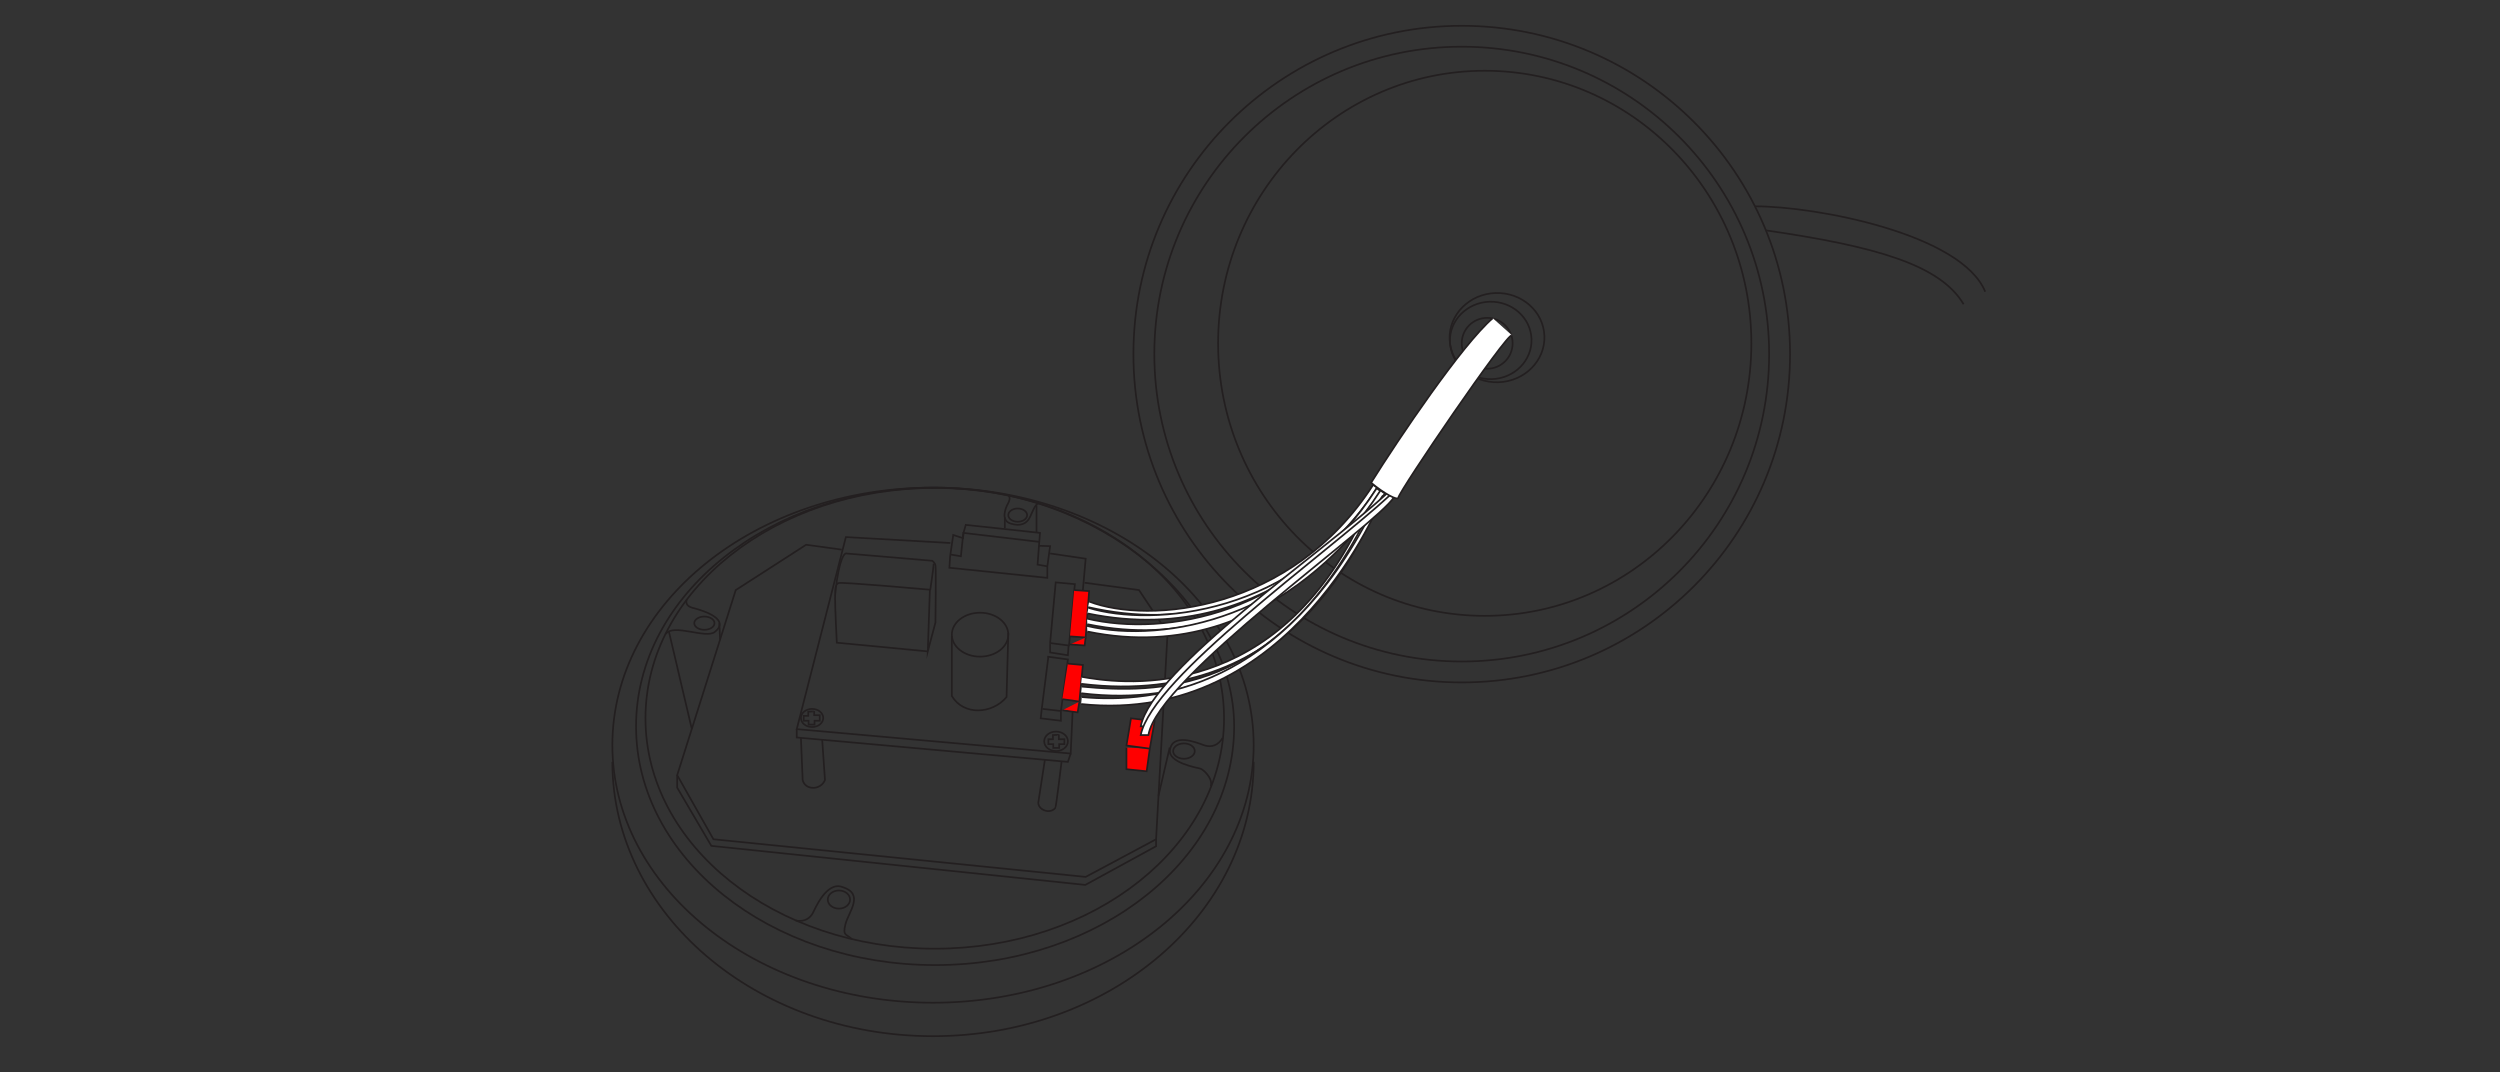 <?xml version="1.0" encoding="utf-8"?>
<!-- Generator: Adobe Illustrator 19.0.0, SVG Export Plug-In . SVG Version: 6.00 Build 0)  -->
<svg version="1.1" id="Layer_1" xmlns="http://www.w3.org/2000/svg" xmlns:xlink="http://www.w3.org/1999/xlink" x="0px" y="0px"
	 viewBox="344 -140.2 717.3 307.6" style="enable-background:new 344 -140.2 717.3 307.6;" xml:space="preserve">
<rect x="344" y="-140.2" width="717.3" height="307.6" fill="#333333" stroke="none"/>
<style type="text/css">
	.st0{fill:none;stroke:#231F20;stroke-width:0.5;stroke-miterlimit:10;}
	.st1{fill:#FF0000;stroke:#231F20;stroke-width:0.5;stroke-miterlimit:10;}
	.st2{fill:#FFFFFF;stroke:#231F20;stroke-width:0.5;stroke-miterlimit:10;}
</style>
<g>
	<ellipse class="st0" cx="612.2" cy="65.9" rx="83" ry="66.1"/>
	<path class="st0" d="M698.1,68.2c0,37.8-38.4,68.5-85.8,68.5s-85.8-30.7-85.8-68.5S565-0.3,612.3-0.3
		C659.7-0.2,698.1,33.2,698.1,68.2z"/>
	<ellipse class="st0" cx="611.7" cy="73.6" rx="92" ry="73.9"/>
	<path class="st0" d="M703.7,78.4c0,43.4-41.2,78.7-92,78.7c-50.8,0-92-35.2-92-78.7"/>
	<polyline class="st0" points="616.7,15.6 586.7,13.9 572.6,69 651.2,76 651.8,63 	"/>
	<polyline class="st0" points="645.3,18.6 655.5,20.1 654.7,29.1 	"/>
	<polyline class="st0" points="651.2,76 650.4,78.4 572.6,71.4 572.6,69 	"/>
	<path class="st0" d="M643.8,77.8l-1.9,12.3c0,2.1,3.4,3.4,4.9,1.5c0.2-0.1,1.8-13.4,1.8-13.4"/>
	<path class="st0" d="M579.9,72l0.8,11.6c-1.2,3-5.7,3-6.4,0l-0.5-12.1"/>
	<polyline class="st0" points="655.2,27 670.8,29.1 679,41.4 675.7,100.6 655.5,111.4 548.7,100.6 538.3,82.2 555.1,29.1 
		575.3,16.1 585.5,17.5 	"/>
	<path class="st0" d="M694.8,71.5c-1.2,2.1-3.2,2.9-5.4,2.1c-2.2-0.8-8.9-3.5-9.7,1.3c-0.7,3.7,7.8,5.2,8.6,5.4
		c0.9,0.2,3.8,2.8,3.1,5.1"/>
	<ellipse class="st0" cx="683.7" cy="75.3" rx="3.1" ry="2.2"/>
	<ellipse class="st0" cx="546.1" cy="38.6" rx="2.9" ry="1.9"/>
	<path class="st0" d="M541,31.9c-0.3,1.3,0.4,1.9,1.7,2.3c1.3,0.3,11.4,2.9,6.4,6.9c-2.5,2.1-11.9-2.5-14.1,0.6"/>
	<polygon class="st0" points="644.5,25.6 644.5,22.3 645.3,16.5 642.1,16.4 642.4,12.7 621.1,10.4 620.5,12.5 620.3,14.2 
		617.5,13.3 616.6,19.5 616.4,22.7 	"/>
	<polyline class="st0" points="644.5,22.3 641.7,21.8 642.1,16.4 	"/>
	<path class="st0" d="M642.4,14.8"/>
	<polyline class="st0" points="616.7,18.9 619.7,19.4 620.4,12.7 642.4,15.3 	"/>
	<ellipse class="st0" cx="625.2" cy="41.9" rx="8.1" ry="6.3"/>
	<path class="st0" d="M617.1,42.3v17.2c3.4,5.7,11.6,5.2,15.7,0.3l0.5-18.4"/>
	<path class="st0" d="M610.2,46.7l-26.1-2.5c0,0-0.5-9.5-0.5-12.9s0.2-3.8,1-4.2c0.7-0.4,26.2,1.9,26.2,1.9L610.2,46.7l2.2-8.3
		c0,0,0.2-15.6,0-16.4c-0.2-0.8-0.9-1.3-0.9-1.3l-24.7-2.1c0,0-1.4-0.5-2.7,7.8c-0.2,1.4-0.5,4.3-0.5,4.3"/>
	<path class="st0" d="M611.9,21.5c-0.1,1.7-1,7.6-1,7.6"/>
	<polyline class="st0" points="538.3,82.2 538.3,85.8 548.1,102.5 655.4,113.7 675.7,102.6 675.7,100.6 	"/>
	<polyline class="st0" points="645.3,44.6 645.3,47 650.4,47.8 650.6,45 645.3,44.3 646.9,26.9 652.4,27.4 650.7,45.2 	"/>
	<polyline class="st0" points="644.8,48.2 642.9,63.2 642.6,65.9 648.4,66.6 648.4,63.8 643.2,63.2 	"/>
	<polyline class="st0" points="644.5,48.2 650.4,49 648.4,63.8 	"/>
	<ellipse class="st0" cx="577" cy="65.8" rx="3.2" ry="2.6"/>
	<ellipse class="st0" cx="647" cy="72.5" rx="3.4" ry="2.8"/>
	<path class="st0" d="M577.6,64c0-0.1-1.7,0-1.7,0v1.2h-1.3v1.4h1.4v1.1h1.7v-1.1h1.5V65h-1.6V64z"/>
	<path class="st0" d="M647.8,70.7c0-0.1-1.7,0-1.7,0v1.2h-1.3v1.4h1.4v1.1h1.7v-1.1h1.5v-1.4h-1.6V70.7z"/>
	<polyline class="st1" points="652.2,29.1 656.5,29.4 655.5,42.7 651,42.4 	"/>
	<polyline class="st1" points="655.5,42.7 655.2,45 651,44.7 	"/>
	<polyline class="st1" points="650.4,50.2 654.7,50.6 653.7,61.1 648.8,60.4 	"/>
	<polyline class="st1" points="653.7,61.1 653.2,64.2 648.8,63.6 	"/>
	<line class="st0" x1="679.6" y1="74.3" x2="676.4" y2="88.1"/>
	<line class="st0" x1="550.4" y1="38.6" x2="550.6" y2="43.3"/>
	<line class="st0" x1="535.9" y1="40.9" x2="542.5" y2="69"/>
	<path class="st0" d="M633.4,1.9c0.5,0.8,0.3,1.5-0.3,2.6c-0.6,1.1-2,4.6,0.8,5.5s4.7,0.2,5.7-2s1.7-4.2,3-3.8"/>
	<ellipse class="st0" cx="636" cy="7.6" rx="2.7" ry="1.9"/>
	<line class="st0" x1="641.4" y1="4.8" x2="641.4" y2="12.6"/>
	<line class="st0" x1="632.3" y1="8.3" x2="632.3" y2="11.4"/>
	<path class="st0" d="M588.5,129.3c-1.7-1.6-2.8-0.9-1.9-4.4c0.9-3.5,5.5-8.6-0.9-10.6c-4.6-1.7-7.9,6.4-8.5,7.5s-2.1,2.7-4.9,2.1"
		/>
	<ellipse class="st0" cx="584.7" cy="117.9" rx="3.2" ry="2.6"/>
	<circle class="st0" cx="763.4" cy="-38.6" r="94.2"/>
	<circle class="st0" cx="763.4" cy="-38.6" r="88.2"/>
	<ellipse class="st0" cx="770" cy="-41.7" rx="76.5" ry="78.2"/>
	<circle class="st0" cx="770.7" cy="-41.7" r="7.3"/>
	
		<ellipse transform="matrix(1 -3.298539e-02 3.298539e-02 1 1.821 25.417)" class="st0" cx="771.3" cy="-42.5" rx="11.7" ry="11.1"/>
	
		<ellipse transform="matrix(1 -3.298539e-02 3.298539e-02 1 1.85 25.477)" class="st0" cx="773.1" cy="-43.3" rx="13.6" ry="12.8"/>
	<path class="st2" d="M656.5,32.4c17.1,6.6,58.1,2.9,81.5-33.5c1.1,0.8,1.1,0.8,1.1,0.8s-26.8,47.1-82.9,34.3"/>
	<path class="st2" d="M656.3,34.2c18.3,5.6,59.6,2.2,83-34.2c1.1,0.8,1.1,0.8,1.1,0.8s-29.5,46.4-84.4,35"/>
	<path class="st2" d="M655.9,37.3c22.3,5.3,59.8-1,83.1-37.4c1.1,0.8,1.1,0.8,1.1,0.8S710.9,50.3,656,38.9"/>
	<path class="st2" d="M655.9,39.4c22.3,5.3,60.9-2.5,84.2-38.9c1.1,0.8,1.1,0.8,1.1,0.8S710.9,52.4,656,41"/>
	<path class="st2" d="M654.4,54c9.6,1.7,52.8,8.6,78.6-41.7c0.8-0.9,2.8-3.4,2.8-3.4S717.4,63.8,654.2,56"/>
	<path class="st2" d="M654.4,56.8c21.3,2,55.7,2.5,81.4-47.9c0.8-0.9,2.8-3.4,2.8-3.4s-21.2,61-84.4,53.2"/>
	<path class="st2" d="M654.4,59.8c21.3,2,57.5-2.8,83.2-53.2c0.8-0.9,2.8-3.8,2.8-3.8s-25.5,65.4-86.2,59"/>
	<polyline class="st1" points="673.9,74.6 675.3,66.7 668.5,65.9 667.2,73.7 673.9,74.6 673,81.1 667.2,80.5 667.2,74.3 	"/>
	<path class="st2" d="M742.9,2c-5,8.1-66.7,49.6-69.4,66.2c-1,0-2.2,0-2.2,0c3.3-16.6,52-49.6,70.5-66.7"/>
	<path class="st2" d="M744,2.4c-5,8.1-67.8,51.7-70.5,68.3c-1,0-2.2,0-2.2,0c3.3-16.6,53.1-51.8,71.6-68.9"/>
	<path class="st0" d="M850.7-74.1c31.6,4.6,50,9.9,56.7,21.2"/>
	<path class="st0" d="M847.6-81c17.5,0,59.2,7.9,66,24.5"/>
	<path class="st2" d="M772.3-48.9c-8.8,7.6-26.9,34.4-34.9,47.2c3.7,3.1,7.6,5.2,7.8,4.3c0.3-2,31.2-47.4,32.6-46.6"/>
</g>
</svg>
